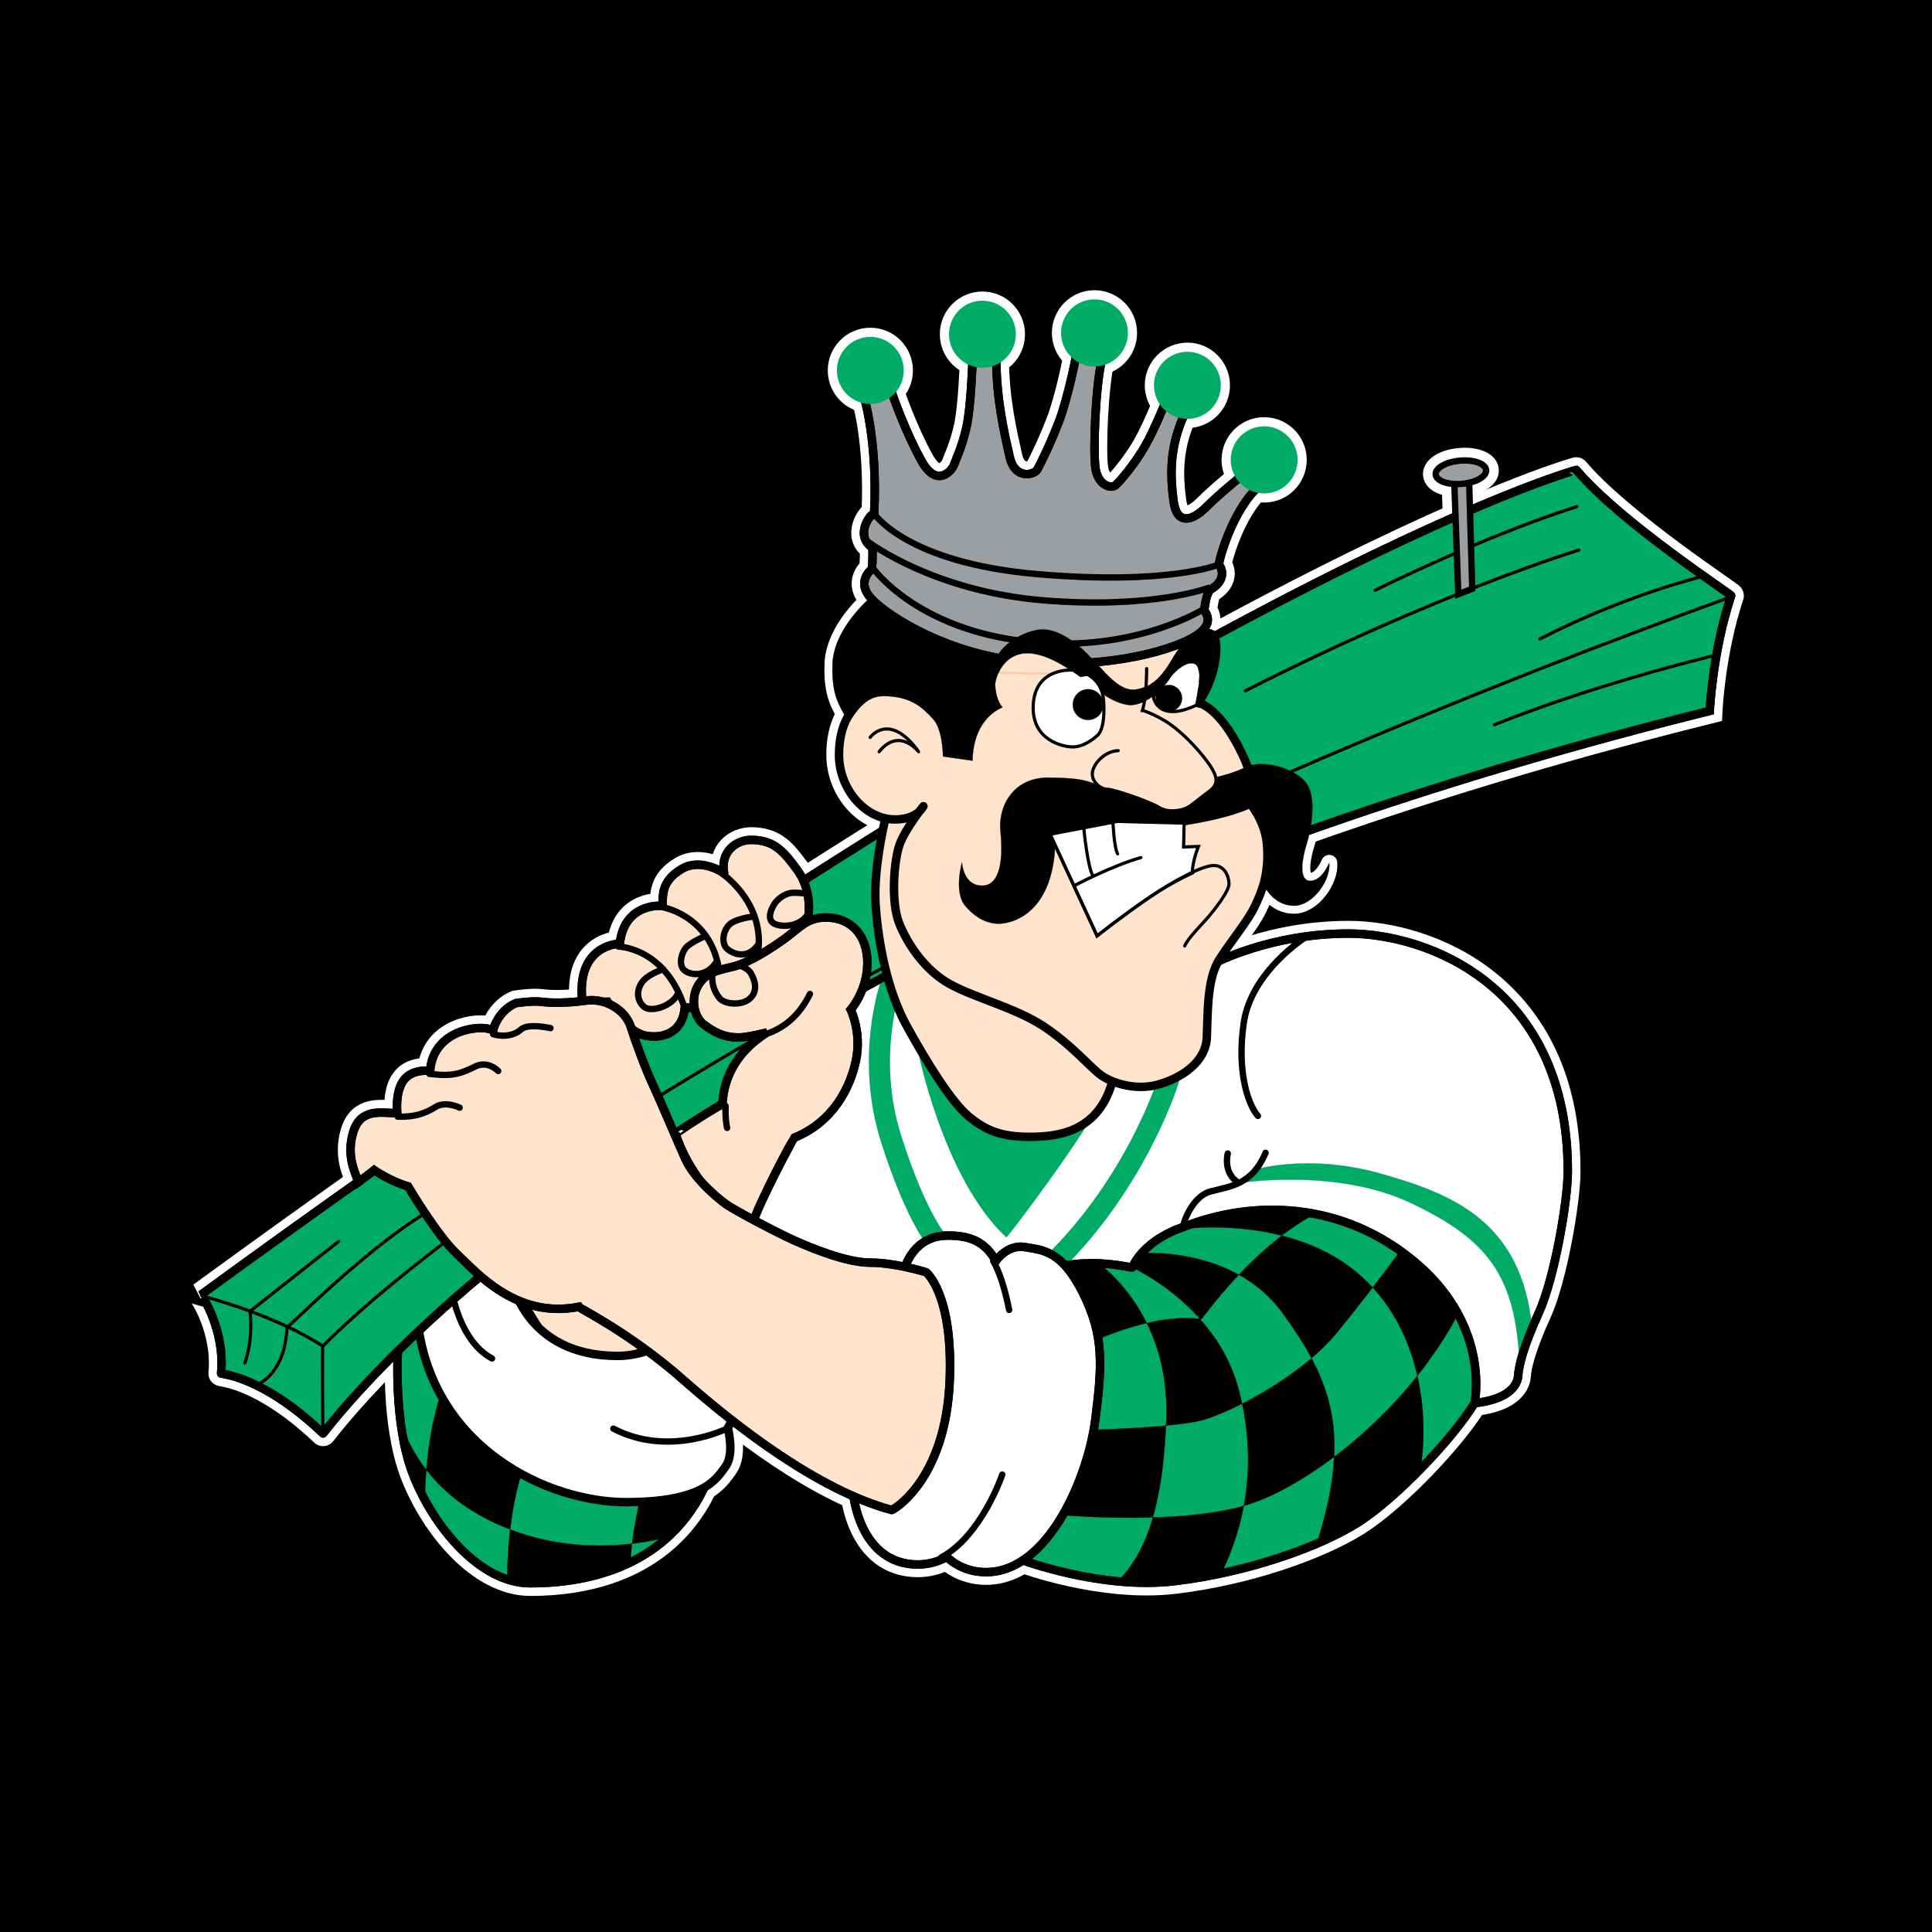<?xml version="1.0" encoding="utf-8"?>
<!-- Generator: Adobe Illustrator 13.0.0, SVG Export Plug-In . SVG Version: 6.00 Build 14948)  -->
<!DOCTYPE svg PUBLIC "-//W3C//DTD SVG 1.0//EN" "http://www.w3.org/TR/2001/REC-SVG-20010904/DTD/svg10.dtd">
<svg version="1.0" id="Layer_1" xmlns="http://www.w3.org/2000/svg" xmlns:xlink="http://www.w3.org/1999/xlink" x="0px" y="0px"
	 width="192.756px" height="192.756px" viewBox="0 0 192.756 192.756" enable-background="new 0 0 192.756 192.756"
	 xml:space="preserve">
<g>
	<polygon fill-rule="evenodd" clip-rule="evenodd" points="0,0 192.756,0 192.756,192.756 0,192.756 0,0 	"/>
	
		<path fill-rule="evenodd" clip-rule="evenodd" fill="#FFFFFF" stroke="#FFFFFF" stroke-width="2.535" stroke-linecap="round" stroke-miterlimit="2.613" d="
		M121.167,96.106c0,0,5.543-2.965,13.377-2.965s21.876,5.189,21.876,23.723c0,2.965-1.331,10.676-2.883,14.088
		c-1.552,3.408-1.996,5.262-2.069,6.299c-0.073,1.039-1.034,2.375-4.36,2.744l-70.163-7.27l-10.578-9.693l16.742-22.809
		l18.042-9.792L121.167,96.106L121.167,96.106z"/>
	
		<path fill-rule="evenodd" clip-rule="evenodd" fill="#FFFFFF" stroke="#FFFFFF" stroke-width="2.535" stroke-linecap="round" stroke-miterlimit="2.613" d="
		M41.983,130.721l-2.27,3.711c0,0-0.524,7.539,1.513,12.734c2.018,5.145,6.642,10.795,11.686,10.795
		c5.044,0,13.199-1.266,17.234-9.277l-4.624,0.676l-6.809-0.422l-4.876-1.771l-4.707-3.289l-3.447-3.795l-2.522-4.639
		L41.983,130.721L41.983,130.721z"/>
	
		<path fill-rule="evenodd" clip-rule="evenodd" fill="#FFFFFF" stroke="#FFFFFF" stroke-width="2.535" stroke-linecap="round" stroke-miterlimit="2.613" d="
		M51.022,127.691c0,0,1.345,7.59,10.593,7.59c4.624,0,8.071-3.795,8.071-3.795s5.885,5.818,2.942,10.963
		c0,0.168,0.673,2.615-0.252,3.879c-0.925,1.266-2.185,3.541-9.92,3.541c-7.734,0-19.167-5.312-20.765-17.793
		c-0.168-1.77,2.943-4.891,2.943-4.891L51.022,127.691L51.022,127.691z"/>
	
		<path fill-rule="evenodd" clip-rule="evenodd" fill="#FFFFFF" stroke="#FFFFFF" stroke-width="2.535" stroke-linecap="round" stroke-miterlimit="2.613" d="
		M20.042,129.186c0.085-0.027,2.438,3.541,2.017,7.842c0,0.084,4.036,0.168,10.172,5.988c0.083,0.168,32.1-45.645,138.352-72.088
		c0,0,0.268-5.878,2.131-11.487c0.267,0-10.918-7.211-15.445-12.555C157.269,46.885,118.657,57.303,20.042,129.186L20.042,129.186z"
		/>
	
		<polygon fill-rule="evenodd" clip-rule="evenodd" fill="#FFFFFF" stroke="#FFFFFF" stroke-width="2.535" stroke-linecap="round" stroke-miterlimit="2.613" points="
		145.494,59.286 145.099,48.222 146.573,48.01 146.889,58.742 145.494,59.286 	"/>
	
		<path fill-rule="evenodd" clip-rule="evenodd" fill="#FFFFFF" stroke="#FFFFFF" stroke-width="2.535" stroke-linecap="round" stroke-linejoin="round" stroke-miterlimit="2.613" d="
		M143.237,47.34c-0.055-0.64,1.027-1.256,2.417-1.378c1.391-0.122,2.562,0.297,2.619,0.937c0.057,0.639-1.026,1.256-2.416,1.378
		C144.467,48.399,143.293,47.979,143.237,47.34L143.237,47.34z"/>
	
		<path fill-rule="evenodd" clip-rule="evenodd" fill="#FFFFFF" stroke="#FFFFFF" stroke-width="2.535" stroke-linecap="round" stroke-miterlimit="2.613" d="
		M74.952,83.797c-1.488,0-3.112,1.153-2.707,3.325c0.068,0.068-2.231-1.629-4.261-0.408c-2.03,1.222-1.826,2.579-1.894,3.665
		c0,0-3.789-0.408-4.262,3.8c0.067-0.068-4.397,0-3.72,5.768c-0.068,0.068,2.503,0,2.503,0s1.894,3.053,3.856,3.393
		c1.961,0.34,3.653-0.543,3.855-2.781c0.135-0.203,3.111,0.746,3.721-2.375c0,0.066,3.178,0,3.72-2.444
		c0.068,0.068,3.923,0.136,4.6-2.578c0.677-2.715,0.338-4.818-0.879-6.447C78.266,85.086,77.319,83.797,74.952,83.797L74.952,83.797
		z"/>
	
		<path fill-rule="evenodd" clip-rule="evenodd" fill="#FFFFFF" stroke="#FFFFFF" stroke-width="2.535" stroke-linecap="round" stroke-linejoin="round" stroke-miterlimit="2.613" d="
		M88.604,68.606c-1.628,0-3.316,1.642-4.056,2.968c-0.551,0.989-0.84,2.273-0.84,3.739c0,3.434,2.633,6.444,5.582,6.444
		c2.264,0,2.842-1.321,2.842-1.321s-1.79,2.218-2.369,3.803c-0.579,1.584-0.895,5.756-0.052,7.869
		c0.842,2.112,2.579,4.7,5.053,6.073c2.475,1.373,6.582,2.377,9.373,4.227c2.79,1.848,4.58,4.014,5.634,4.807
		c1.053,0.791,3.421,1.635,5.738,1.002c2.317-0.635,4.791-2.219,4.897-4.701c0.105-2.48,0-5.861,1.263-7.815
		c1.265-1.955,2.844-3.856,3.476-5.176s1.526-3.169,1.263-6.285c-0.263-3.116-2.686-5.176-2.686-5.176s1.363-1.151,0.581-3.01
		c-0.727-1.724-2.475-5.123-4.634-5.915l1.105-5.176l-6.792-2.112l-20.85,3.433L88.604,68.606L88.604,68.606z"/>
	
		<path fill-rule="evenodd" clip-rule="evenodd" fill="#FFFFFF" stroke="#FFFFFF" stroke-width="2.535" stroke-linecap="round" stroke-miterlimit="2.613" d="
		M147.107,139.994c0,0.148,1.7-7.486-5.69-13.863c-7.391-6.375-16.48-6.449-23.354-3.707c0,0-3.707,1.064-5.108,4.031
		c0,0.076-3.268-0.859-6.925-0.156c0.077,0-4.047,29.352-4.047,29.352s7.937,2.965,15.174,2.105
		c7.238-0.857,14.319-3.355,18.209-5.775C139.258,149.561,145.074,143.387,147.107,139.994L147.107,139.994L147.107,139.994z"/>
	
		<path fill-rule="evenodd" clip-rule="evenodd" fill="#FFFFFF" stroke="#FFFFFF" stroke-width="2.535" stroke-linecap="round" stroke-miterlimit="2.613" d="
		M90.282,126.486c0,0,0.839-3.213,4.271-3.213c2.188,0,3.684,0.553,4.804,2.525c0,0,1.145-1.684,2.898-1.375
		c1.754,0.303,3.66,0.303,5.795,4.586c2.136,4.285,1.907,7.268,1.22,12.699c-0.687,5.43-4.574,15.145-10.904,15.145
		c-2.516,0-3.897-1.516-3.897-1.516c-0.871,0.467-1.834,0.752-2.889,0.752c-5.948,0-6.481-7.268-6.481-7.268L90.282,126.486
		L90.282,126.486z"/>
	
		<path fill-rule="evenodd" clip-rule="evenodd" fill="#FFFFFF" stroke="#FFFFFF" stroke-width="2.535" stroke-linecap="round" stroke-miterlimit="2.613" d="
		M42.906,106.83c-1.528-0.076-3.529,0.256-3.28,4.246c-1.658-0.062-3.675-0.521-4.397,1.92c-0.701,2.365,0.223,4.043,0.542,4.938
		c1.369-1.029,1.562-1.188,1.562-1.188s1.593,1.107,3.378,1.619c0,0,2.868,4.859,4.843,6.713c1.977,1.854,5.928,6.523,12.174,5.307
		c0.063,0.129,5.162,2.621,10.452,7.289c5.291,4.668,13.449,10.998,20.778,12.979c0,0.064,5.42-2.807,5.801-13.041
		c0.318-8.568-2.358-10.68-2.358-10.68s-3.06-0.957-5.545-0.957s-6.056-1.535-7.521-2.174c-1.466-0.641-5.991-3.006-6.883-3.645
		c-0.893-0.641-3.187-2.559-4.08-4.541c-0.892-1.98-2.294-5.369-3.187-7.287c-0.892-1.918-1.896-4.736-2.23-5.818
		c-0.573-1.855-2.677-2.941-4.46-2.686c-1.786,0.256-3.57,0.256-4.463,0.127c-0.892-0.127-2.549,0.129-2.549,0.129
		c-1.274,0.512-2.09,1.818-2.282,2.713c-0.089-0.025-0.179-0.057-0.268-0.092C47.784,102.254,43.249,102.738,42.906,106.83
		L42.906,106.83z"/>
	
		<path fill-rule="evenodd" clip-rule="evenodd" fill="#FFFFFF" stroke="#FFFFFF" stroke-width="1.597" stroke-linecap="round" stroke-linejoin="round" stroke-miterlimit="2.613" d="
		M126.271,88.623c0,0,0.928,1.743,2.822,1.743c1.896,0,3.686-2.535,3.528-4.278c0-0.052-0.685,1.796-1.896,1.796
		c-1.213,0-0.79-2.324-0.368-3.644c0.421-1.32,1.157-4.912-0.211-6.337c-1.368-1.426-4.317-2.112-5.844-1.373
		c-1.528,0.738-3.014,1.011-3.014,1.011c0.122,0.567-0.087,1.018-0.725,1.47c-0.896,0.633-1.738,1.426-2.264,1.637
		c-0.527,0.211-1.738,0.475-2.687-0.105c-0.947-0.582-4.476-1.796-5.107-1.796c-0.338,0-0.753-0.182-1.064-0.49
		c-0.895-0.264-1.409-0.672-4.885-0.672c-3.475,0-5.002,2.852-4.738,5.387s0.053,5.387-1.843,5.387s-2-2.324-2-2.324
		s-0.843,2.958,0.316,4.331c1.158,1.374,2.369,1.796,3.37,1.796c1,0,5.79-0.74,5.633-9.084c0,0.053,6.897,0.634,9.688-0.37
		c0,0.052,7.003-0.582,10.267-2.323c0.636,0.903,1.291,2.36,1.422,3.908C126.828,86.154,126.638,87.509,126.271,88.623
		L126.271,88.623z"/>
	
		<path fill-rule="evenodd" clip-rule="evenodd" fill="#FFFFFF" stroke="#FFFFFF" stroke-width="1.597" stroke-linecap="round" stroke-linejoin="round" stroke-miterlimit="2.613" d="
		M84.709,72.066c0.842-1.347,1.793-2.614,3.422-2.614c2.843,0,3.949,1.213,4.949,2.271c1,1.056,1,3.75,1,3.75l2.948,0.423
		c0.106-4.437,3.001-5.282,3.001-5.334c-0.525-0.529-0.737-1.637-0.737-2.271c0-0.633,0.791-3.116,3.212-3.116
		c2.422,0,5.477,2.482,6.95,3.644c1.475,1.163,2.581,1.479,3.316,1.533c1.738,0,3.528-1.955,3.896-2.588
		c0.368-0.634,1.422-1.584,2.159-1.584c0.579,0,0.685,0.264,0.815,0.951c0.159,0.831-0.553,3.274-0.553,3.274
		s0.527,0.211,0.58,0.211c2-2.429,2.58-6.548,1.685-7.499s-2.949,0.158-4.265,2.43c-1.316,2.271-2.159,2.904-3.634,3.221
		c-1.474,0.317-2.737-1.109-4.579-3.116c-1.843-2.007-3.581-2.852-4.845-2.852s-3.816,0.632-4.712,2.797
		c-6.32-1.246-11.162-4.453-12.49-5.983c-1.068,0.968-3.675,3.612-3.769,6.653C82.966,69.308,83.656,70.351,84.709,72.066
		L84.709,72.066z"/>
	
		<path fill-rule="evenodd" clip-rule="evenodd" fill="#FFFFFF" stroke="#FFFFFF" stroke-width="2.535" stroke-linecap="round" stroke-miterlimit="2.613" d="
		M86.102,39.25c0,0,1.486,4.472,1.114,11.999c-0.443,0.024-1.925,2.194-0.223,3.354c0.148,0.224,0,2.162,0,2.162
		s-1.486,1.118-0.297,2.683c1.188,1.564,6.867,5.399,14.191,6.41c8.099,1.118,15.603-0.671,18.353-2.385
		c0.902-0.563,1.782-1.417,0.892-2.609c0.074-0.148,0.148-1.49,0.594-2.012c0,0,1.932-0.968,0.892-2.534
		c-0.074-0.148,1.263-5.441,4.087-7.9c0-0.074-1.412-1.267-1.412-1.267s-2.452,1.939-3.938,3.429
		c-1.486,1.491-2.966,1.771-3.27-0.597c-0.298-2.309-0.52-5.291,1.189-8.869l-2.007-0.969c0,0-1.04,2.609-2.007,4.323
		c-0.965,1.715-2.525,3.578-2.972,3.95c-0.445,0.373-1.783,0-2.006-1.788c-0.223-1.789,0-7.975,0.669-10.882
		c0,0.149-2.601-0.149-2.601-0.149s-0.817,4.174-1.709,6.484c-0.892,2.311-1.857,4.249-2.154,4.771s-2.229,1.043-2.75-1.267
		c-0.52-2.31-1.336-5.739-1.336-9.838c0.073,0.075-2.379,0.373-2.379,0.373s-0.148,4.472-0.594,6.485
		c-0.446,2.012-1.115,3.354-1.263,3.801c-0.149,0.447-1.635,2.385-3.195-0.373c-1.56-2.757-3.046-6.857-3.194-7.527
		C88.85,38.654,86.102,39.25,86.102,39.25L86.102,39.25z"/>
	
		<path fill-rule="evenodd" clip-rule="evenodd" fill="#FFFFFF" stroke="#FFFFFF" stroke-width="1.825" stroke-linecap="round" stroke-linejoin="round" stroke-miterlimit="2.613" d="
		M83.499,36.958c0-1.849,1.493-3.347,3.336-3.347c1.842,0,3.335,1.498,3.335,3.347c0,1.848-1.493,3.346-3.335,3.346
		C84.992,40.304,83.499,38.806,83.499,36.958L83.499,36.958z"/>
	
		<path fill-rule="evenodd" clip-rule="evenodd" fill="#FFFFFF" stroke="#FFFFFF" stroke-width="1.825" stroke-linecap="round" stroke-linejoin="round" stroke-miterlimit="2.613" d="
		M94.68,33.344c0-1.848,1.493-3.345,3.336-3.345c1.842,0,3.336,1.497,3.336,3.345c0,1.848-1.494,3.345-3.336,3.345
		C96.173,36.689,94.68,35.191,94.68,33.344L94.68,33.344z"/>
	
		<path fill-rule="evenodd" clip-rule="evenodd" fill="#FFFFFF" stroke="#FFFFFF" stroke-width="1.825" stroke-linecap="round" stroke-linejoin="round" stroke-miterlimit="2.613" d="
		M105.861,33.215c0-1.848,1.494-3.347,3.336-3.347c1.843,0,3.336,1.499,3.336,3.347c0,1.848-1.493,3.346-3.336,3.346
		C107.355,36.561,105.861,35.063,105.861,33.215L105.861,33.215z"/>
	
		<path fill-rule="evenodd" clip-rule="evenodd" fill="#FFFFFF" stroke="#FFFFFF" stroke-width="1.825" stroke-linecap="round" stroke-linejoin="round" stroke-miterlimit="2.613" d="
		M115.128,38.445c0-1.848,1.493-3.347,3.337-3.347c1.841,0,3.336,1.499,3.336,3.347s-1.495,3.347-3.336,3.347
		C116.621,41.792,115.128,40.293,115.128,38.445L115.128,38.445z"/>
	
		<path fill-rule="evenodd" clip-rule="evenodd" fill="#FFFFFF" stroke="#FFFFFF" stroke-width="1.825" stroke-linecap="round" stroke-linejoin="round" stroke-miterlimit="2.613" d="
		M122.788,45.882c0-1.849,1.494-3.347,3.337-3.347c1.842,0,3.336,1.498,3.336,3.347c0,1.848-1.494,3.346-3.336,3.346
		C124.282,49.228,122.788,47.729,122.788,45.882L122.788,45.882z"/>
	
		<polygon fill-rule="evenodd" clip-rule="evenodd" fill="#FEE4CD" stroke="#000000" stroke-width="0.317" stroke-linecap="round" stroke-miterlimit="2.613" points="
		51.75,128.814 54.277,132.854 57.911,135.072 61.544,135.549 64.229,134.994 65.967,133.646 53.093,126.119 51.75,128.814 	"/>
	
		<path fill-rule="evenodd" clip-rule="evenodd" fill="#00AB66" stroke="#000000" stroke-width="0.845" stroke-linecap="round" stroke-miterlimit="2.613" d="
		M41.983,130.721l-2.27,3.711c0,0-0.524,7.539,1.513,12.734c2.018,5.145,6.642,10.795,11.686,10.795
		c5.044,0,13.199-1.266,17.234-9.277l-4.624,0.676l-6.809-0.422l-4.876-1.771l-4.707-3.289l-3.447-3.795l-2.522-4.639
		L41.983,130.721L41.983,130.721z"/>
	<path fill-rule="evenodd" clip-rule="evenodd" d="M39.958,141.781c1.118,3.414,3.905,8.109,10.853,10.781
		c6.263,2.408,12.202,1.695,15.805,0.811c1.349-1.223,2.559-2.76,3.53-4.689l-4.624,0.676l-1.572-0.098
		c-0.352,1.342-0.858,3.678-1.07,6.625c-3.46,1.688-7.188,2.074-9.968,2.074c-0.776,0-1.543-0.135-2.292-0.381
		c-0.065-6.412,1.536-11.004,1.536-11.004l-2.809-2.547l-0.217-0.152l-0.232-0.256l-4.956-4.492c0,0-1.526,4.375-1.537,10.551
		c-0.455-0.834-0.85-1.68-1.178-2.514C40.576,145.504,40.186,143.6,39.958,141.781L39.958,141.781z"/>
	<path fill="none" stroke="#000000" stroke-width="0.021" stroke-linecap="round" stroke-miterlimit="2.613" d="M39.958,141.781
		c1.118,3.414,3.905,8.109,10.853,10.781c6.263,2.408,12.202,1.695,15.805,0.811 M63.951,149.262
		c-0.352,1.342-0.858,3.678-1.07,6.625 M50.62,157.58c-0.065-6.412,1.536-11.004,1.536-11.004l-2.809-2.547 M48.898,143.621
		l-4.956-4.492c0,0-1.526,4.375-1.537,10.551"/>
	<path fill="none" stroke="#000000" stroke-width="0.845" stroke-linecap="round" stroke-miterlimit="2.613" d="M41.983,130.721
		l-2.27,3.711c0,0-0.524,7.539,1.513,12.734c2.018,5.145,6.642,10.795,11.686,10.795c5.044,0,13.199-1.266,17.234-9.277
		l-4.624,0.676l-6.809-0.422l-4.876-1.771l-4.707-3.289l-3.447-3.795l-2.522-4.639L41.983,130.721L41.983,130.721z"/>
	
		<path fill-rule="evenodd" clip-rule="evenodd" fill="#FFFFFF" stroke="#000000" stroke-width="0.845" stroke-linecap="round" stroke-miterlimit="2.613" d="
		M51.022,127.691c0,0,1.345,7.59,10.593,7.59c4.624,0,8.071-3.795,8.071-3.795s5.885,5.818,2.942,10.963
		c0,0.168,0.673,2.615-0.252,3.879c-0.925,1.266-2.185,3.543-9.92,3.543c-7.734,0-19.167-5.314-20.765-17.795
		c-0.168-1.77,2.942-4.891,2.942-4.891L51.022,127.691L51.022,127.691z"/>
	<path fill="none" stroke="#000000" stroke-width="0.634" stroke-linecap="round" stroke-miterlimit="2.613" d="M72.712,142.449
		c0,0-5.885,3.035-11.517,0.084 M44.801,127.186c0,0,0.505,6.324,4.287,8.348"/>
	
		<path fill-rule="evenodd" clip-rule="evenodd" fill="#00AB66" stroke="#000000" stroke-width="0.845" stroke-linecap="round" stroke-miterlimit="2.613" d="
		M20.042,129.186c0.085-0.027,2.438,3.541,2.017,7.842c0,0.084,4.036,0.168,10.172,5.988c0.083,0.168,32.1-45.645,138.352-72.088
		c0,0,0.268-5.878,2.131-11.487c0.267,0-10.918-7.211-15.445-12.555C157.269,46.885,118.657,57.303,20.042,129.186L20.042,129.186z"
		/>
	<path fill="none" stroke="#000000" stroke-width="0.317" stroke-linecap="round" stroke-miterlimit="2.613" d="M20.143,129.297
		c1.291,0.332,7.39,2.002,12.074,5.01c-0.1-0.301-0.01,7.848,0,8.693 M32.216,134.307c0,0,33.387-35.799,140.461-74.755
		 M24.424,135.996c0,0,0.843-2.113,0.526-5.176l8.846-6.971 M25.546,138.189c0.444-0.162,2.897-1.271,3.09-5.785
		c0,0.211,7.37-7.393,13.688-11.303 M171.254,65.348c-0.932,0.222-12.072,2.911-22.153,6.957 M169.845,57.516
		c0,0-7.582,1.796-16.216,6.232 M157.524,54.876c0,0-14.216,4.331-33.275,14.048 M137.201,58.89c0,0,10.53-5.282,20.111-8.345"/>
	<path fill="none" stroke="#000000" stroke-width="0.845" stroke-linecap="round" stroke-miterlimit="2.613" d="M20.042,129.186
		c0.085-0.027,2.438,3.541,2.017,7.842c0,0.084,4.036,0.168,10.172,5.988c0.083,0.168,32.1-45.645,138.352-72.088
		c0,0,0.268-5.878,2.131-11.487c0.267,0-10.918-7.211-15.445-12.555C157.269,46.885,118.657,57.303,20.042,129.186L20.042,129.186z"
		/>
	<path fill="none" stroke="#000000" stroke-width="0.739" stroke-linecap="round" stroke-miterlimit="2.613" d="M20.042,129.186
		c0.085-0.027,2.438,3.541,2.017,7.842c0,0.084,4.036,0.168,10.172,5.988c0.083,0.168,32.1-45.645,138.352-72.088
		c0,0,0.268-5.878,2.131-11.487c0.267,0-10.918-7.211-15.445-12.555C157.269,46.885,118.657,57.303,20.042,129.186L20.042,129.186z"
		/>
	
		<polygon fill-rule="evenodd" clip-rule="evenodd" fill="#9C9FA1" stroke="#000000" stroke-width="0.634" stroke-linecap="round" stroke-miterlimit="2.613" points="
		145.494,59.286 145.099,48.222 146.573,48.01 146.889,58.742 145.494,59.286 	"/>
	
		<path fill-rule="evenodd" clip-rule="evenodd" fill="#9C9FA1" stroke="#000000" stroke-width="0.634" stroke-linecap="round" stroke-miterlimit="2.613" d="
		M143.237,47.34c-0.055-0.64,1.027-1.256,2.417-1.378c1.391-0.122,2.562,0.297,2.619,0.937c0.057,0.639-1.026,1.256-2.416,1.378
		C144.467,48.399,143.293,47.979,143.237,47.34L143.237,47.34z"/>
	
		<path fill-rule="evenodd" clip-rule="evenodd" fill="#FFFFFF" stroke="#000000" stroke-width="0.845" stroke-linecap="round" stroke-miterlimit="2.613" d="
		M121.167,96.106c0,0,5.543-2.965,13.377-2.965s21.876,5.189,21.876,23.723c0,2.965-1.331,10.676-2.883,14.088
		c-1.552,3.408-1.996,5.262-2.069,6.299c-0.073,1.039-1.034,2.375-4.36,2.744l-70.163-7.27l-10.578-9.693l16.742-22.809
		l18.042-9.792L121.167,96.106L121.167,96.106z"/>
	<path fill="none" stroke="#000000" stroke-width="0.634" stroke-linecap="round" stroke-miterlimit="2.613" d="M130.335,93.455
		c0,0-5.498,3.425-6.247,8.606c-0.749,5.18,0.584,8.355,1.416,9.273"/>
	<path fill="none" stroke="#00AB66" stroke-width="2.112" stroke-linecap="round" stroke-miterlimit="2.613" d="M88.871,98.256
		c0,0-2.561,7.172,0.025,15.328c2.587,8.154,4.748,10.396,4.748,10.396 M116.585,107.744c0,0-3.082,10.086-11.507,18.314"/>
	<path fill-rule="evenodd" clip-rule="evenodd" fill="#00AB66" d="M152.848,132.533c-0.982-10.746-8.09-13.461-15.126-15.447
		c-7.095-2.002-12.394-0.42-12.394-0.42l-1.87,1.385c0,0,9.777-1.621,17.367,2c7.612,3.633,10.42,7.193,10.79,16.162
		c0.002,0.002,0.005,0.002,0.008-0.002C151.808,135.35,152.172,134.168,152.848,132.533L152.848,132.533z"/>
	<path fill="none" stroke="#00996C" stroke-width="0.021" stroke-linecap="round" stroke-miterlimit="2.613" d="M152.848,132.533
		c-0.982-10.746-8.09-13.461-15.126-15.447c-7.095-2.002-12.394-0.42-12.394-0.42l-1.87,1.385c0,0,9.777-1.621,17.367,2
		c7.612,3.633,10.42,7.193,10.79,16.162c0.002,0.002,0.005,0.002,0.008-0.002"/>
	<path fill="none" stroke="#000000" stroke-width="0.634" stroke-linecap="round" stroke-miterlimit="2.613" d="M122.497,115.084
		c0,0-0.532,1.967,1.094,2.93 M118.062,122.424c-0.146,0,0.739-3.039,2.733-3.559c1.996-0.518,4.141-0.668,5.471-3.854"/>
	<path fill="none" stroke="#000000" stroke-width="0.845" stroke-linecap="round" stroke-miterlimit="2.613" d="M121.167,96.106
		c0,0,5.543-2.965,13.377-2.965s21.876,5.189,21.876,23.723c0,2.965-1.331,10.676-2.883,14.088
		c-1.552,3.408-1.996,5.262-2.069,6.299c-0.073,1.039-1.034,2.375-4.36,2.744l-70.163-7.27l-10.578-9.693l16.742-22.809
		l18.042-9.792L121.167,96.106L121.167,96.106z"/>
	<path fill-rule="evenodd" clip-rule="evenodd" fill="#00AB66" d="M91.531,104.631c0,0,2.513,12.9,8.869,18.832
		c0,0.146,7.465-9.564,10.495-15.273C113.924,102.482,91.531,104.631,91.531,104.631L91.531,104.631z"/>
	
		<path fill-rule="evenodd" clip-rule="evenodd" fill="#FEE4CD" stroke="#000000" stroke-width="0.845" stroke-linecap="round" stroke-miterlimit="2.613" d="
		M88.522,80.838c0,0-1.416,5.515-1.166,9.358c0.25,3.843,1.166,8.606,3.082,12.114c1.915,3.51,4.499,7.686,6.247,9.107
		c1.75,1.42,3.249,2.004,6.08,2.004c2.833,0,6.679-0.521,8.13-5.232c1.449-4.709-13.126-26.098-13.126-26.098L88.522,80.838
		L88.522,80.838z"/>
	
		<path fill-rule="evenodd" clip-rule="evenodd" fill="#FEE4CD" stroke="#000000" stroke-width="0.845" stroke-linecap="round" stroke-miterlimit="2.613" d="
		M74.952,83.797c-1.488,0-3.112,1.153-2.707,3.325c0.068,0.068-2.231-1.629-4.261-0.408c-2.03,1.222-1.826,2.579-1.894,3.665
		c0,0-3.789-0.408-4.262,3.8c0.067-0.068-4.397,0-3.72,5.768c-0.068,0.068,2.503,0,2.503,0s1.894,3.053,3.856,3.393
		c1.961,0.34,3.653-0.543,3.855-2.781c0.135-0.203,3.111,0.746,3.721-2.375c0,0.066,3.178,0,3.72-2.444
		c0.068,0.068,3.923,0.136,4.6-2.578c0.677-2.715,0.338-4.818-0.879-6.447C78.266,85.086,77.319,83.797,74.952,83.797L74.952,83.797
		z"/>
	<path fill="none" stroke="#000000" stroke-width="0.634" stroke-linecap="round" stroke-miterlimit="2.613" d="M61.71,94.441
		c0,0,4.709,0.078,6.606,6.168 M66.223,90.54c0,0,5.523,1.014,5.639,7.685 M72.019,87.145c0,0,4.783,3.161,3.46,8.701
		 M66.188,96.704c0,0-1.716,0.503-2.25,1.479s-0.214,1.811,0.314,2.268c0.69,0.598,2.856-0.062,3.422-1.385 M70.342,93.398
		c0,0-1.538,0.662-1.946,1.196c-0.408,0.536-0.69,1.607-0.188,2.143c0.502,0.535,2.26,0.914,3.327-0.85 M75.176,91.445
		c0,0-1.914,0.189-2.511,0.913c-0.596,0.725-0.628,1.763-0.188,2.235c0.439,0.474,2.031,1.313,3.193-0.387 M80.574,89.178
		c-0.043-0.007-0.987-0.156-1.6-0.095c-0.627,0.063-1.381,0.567-1.727,1.134c-0.345,0.567-0.69,1.417-0.126,1.859
		c0.566,0.44,2.669,0.566,3.548-0.978"/>
	<path fill="none" stroke="#000000" stroke-width="0.845" stroke-linecap="round" stroke-miterlimit="2.613" d="M74.952,83.797
		c-1.488,0-3.112,1.153-2.707,3.325c0.068,0.068-2.231-1.629-4.261-0.408c-2.03,1.222-1.826,2.579-1.894,3.665
		c0,0-3.789-0.408-4.262,3.8c0.067-0.068-4.397,0-3.72,5.768c-0.068,0.068,2.503,0,2.503,0s1.894,3.053,3.856,3.393
		c1.961,0.34,3.653-0.543,3.855-2.781c0.135-0.203,3.111,0.746,3.721-2.375c0,0.066,3.178,0,3.72-2.444
		c0.068,0.068,3.923,0.136,4.6-2.578c0.677-2.715,0.338-4.818-0.879-6.447C78.266,85.086,77.319,83.797,74.952,83.797L74.952,83.797
		z"/>
	
		<path fill-rule="evenodd" clip-rule="evenodd" fill="#FEE4CD" stroke="#000000" stroke-width="0.845" stroke-linecap="round" stroke-miterlimit="2.613" d="
		M72.08,110.145c0.096-2.092,0.989-4.975,4.45-7.135c-1.4,0.326-2.176,0.496-2.859,0.496c-1.538,0-2.511-0.598-3.453-1.291
		c-0.942-0.691-1.35-2.52-0.597-3.842c0.754-1.323,1.883-1.542,3.484-1.92c1.601-0.379,3.893-1.859,5.274-2.866
		c1.381-1.008,2.134-2.047,4.018-2.047c2.512,0,4.144,1.763,4.144,4.534c0,2.771-1.664,4.66-1.664,4.66s1.099,2.236,0.533,5.008
		c-0.565,2.771-2.291,6.203-6.184,7.777c-0.031,0.031-3.379,6.135-4.29,8.939c0,0.029-5.41-2.957-7.544-9.35
		C67.392,113.109,69.764,111.465,72.08,110.145L72.08,110.145z"/>
	<path fill="none" stroke="#000000" stroke-width="0.634" stroke-linecap="round" stroke-miterlimit="2.613" d="M76.763,103.047
		c1.412-0.535,2.947-1.639,4.046-3.879 M72.542,112.531c0,0-0.209-0.902-0.15-2.191 M73.667,96.286
		c0.124,0.039,0.979,0.324,1.248,0.814c0.29,0.529,0.79,1.584,0,2.43c-0.79,0.844-2.606,0.713-3.133,0.053
		c-0.525-0.66-0.842-1.531-0.685-2.535"/>
	<path fill="none" stroke="#000000" stroke-width="0.845" stroke-linecap="round" stroke-miterlimit="2.613" d="M72.08,110.145
		c0.096-2.092,0.989-4.975,4.45-7.135c-1.4,0.326-2.176,0.496-2.859,0.496c-1.538,0-2.511-0.598-3.453-1.291
		c-0.942-0.691-1.35-2.52-0.597-3.842c0.754-1.323,1.883-1.542,3.484-1.92c1.601-0.379,3.893-1.859,5.274-2.866
		c1.381-1.008,2.134-2.047,4.018-2.047c2.512,0,4.144,1.763,4.144,4.534c0,2.771-1.664,4.66-1.664,4.66s1.099,2.236,0.533,5.008
		c-0.565,2.771-2.291,6.203-6.184,7.777c-0.031,0.031-3.379,6.135-4.29,8.939c0,0.029-5.41-2.957-7.544-9.35
		C67.392,113.109,69.764,111.465,72.08,110.145L72.08,110.145z"/>
	
		<path fill-rule="evenodd" clip-rule="evenodd" fill="#FEE4CD" stroke="#000000" stroke-width="0.845" stroke-linecap="round" stroke-linejoin="round" stroke-miterlimit="2.613" d="
		M88.604,68.606c-1.628,0-3.316,1.642-4.056,2.968c-0.551,0.989-0.84,2.273-0.84,3.739c0,3.434,2.632,6.444,5.581,6.444
		c2.264,0,2.842-1.321,2.842-1.321s-1.79,2.218-2.369,3.803c-0.579,1.584-0.895,5.756-0.052,7.869
		c0.842,2.112,2.579,4.7,5.053,6.073c2.475,1.373,6.582,2.377,9.373,4.227c2.79,1.848,4.58,4.014,5.634,4.807
		c1.053,0.791,3.421,1.635,5.738,1.002c2.317-0.635,4.791-2.219,4.897-4.701c0.105-2.48,0-5.861,1.263-7.815
		c1.265-1.955,2.844-3.856,3.476-5.176s1.526-3.169,1.263-6.285c-0.263-3.116-2.685-5.176-2.685-5.176s1.362-1.151,0.58-3.01
		c-0.727-1.724-2.475-5.123-4.634-5.915l1.105-5.176l-6.792-2.112l-20.85,3.433L88.604,68.606L88.604,68.606z"/>
	<path fill="none" stroke="#000000" stroke-width="0.021" stroke-linecap="round" stroke-miterlimit="2.613" d="M84.919,36.339
		c0-0.446,0.36-0.806,0.803-0.806c0.444,0,0.803,0.36,0.803,0.806c0,0.444-0.359,0.804-0.803,0.804
		C85.279,37.144,84.919,36.783,84.919,36.339L84.919,36.339z M86.695,59.448L86.695,59.448c0.04,0.053,0.084,0.106,0.134,0.164"/>
	<path fill="none" stroke="#000000" stroke-width="0.317" stroke-linecap="round" stroke-miterlimit="2.613" d="M86.814,73.572
		c0,0,1.895-2.641,4.844,1.426c0,0.053-1.896-2.536-3.949,0"/>
	<path fill="none" stroke="#000000" stroke-width="0.211" stroke-linecap="round" stroke-miterlimit="2.613" d="M118.142,82.126
		l-0.053,2.377l1.475-0.053c0,0-0.685,1.743-0.58,2.64 M110.244,89.943c0,0,0.553,1.584,1.027,2.007"/>
	
		<path fill-rule="evenodd" clip-rule="evenodd" fill="#00AB66" stroke="#000000" stroke-width="0.845" stroke-linecap="round" stroke-miterlimit="2.613" d="
		M147.107,139.994c0,0.148,1.7-7.486-5.69-13.863c-7.391-6.375-16.48-6.449-23.354-3.707c0,0-3.707,1.064-5.108,4.031
		c0,0.076-3.268-0.859-6.925-0.156c0.077,0-4.047,29.352-4.047,29.352s7.937,2.965,15.174,2.105
		c7.238-0.857,14.319-3.355,18.209-5.775C139.258,149.561,145.074,143.387,147.107,139.994L147.107,139.994L147.107,139.994z"/>
	<path fill-rule="evenodd" clip-rule="evenodd" d="M108.303,142.678l-2.846,8.439c0,0,4.478,0.434,9.563,0.281
		c0.675-2.33,1.137-5.305,1.312-9.166C112.711,142.578,108.303,142.678,108.303,142.678L108.303,142.678z"/>
	<path fill="none" stroke="#000000" stroke-width="0.021" stroke-linecap="round" stroke-miterlimit="2.613" d="M108.303,142.678
		l-2.846,8.439c0,0,4.478,0.434,9.563,0.281c0.675-2.33,1.137-5.305,1.312-9.166C112.711,142.578,108.303,142.678,108.303,142.678"
		/>
	<path fill-rule="evenodd" clip-rule="evenodd" d="M141.407,137.264c1.533-1.924,2.921-3.99,4.066-6.162
		c-0.882-1.639-2.173-3.346-4.057-4.971c-0.561-0.484-1.132-0.932-1.71-1.344c-0.645,0.875-1.618,2.184-2.753,3.666
		C139.284,130.979,140.687,134.084,141.407,137.264L141.407,137.264z"/>
	<path fill="none" stroke="#000000" stroke-width="0.021" stroke-linecap="round" stroke-miterlimit="2.613" d="M141.407,137.264
		c1.533-1.924,2.921-3.99,4.066-6.162 M139.707,124.787c-0.645,0.875-1.618,2.184-2.753,3.666c2.33,2.525,3.732,5.631,4.453,8.811"
		/>
	<path fill-rule="evenodd" clip-rule="evenodd" d="M130.851,135.508c-2.172,1.855-4.729,3.426-6.925,4.539
		c0.81,3.773,0.722,7.205,0.17,10.189c0.522-0.148,1.024-0.312,1.493-0.496c2.317-0.914,4.92-2.428,7.521-4.391
		C133.294,141.486,132.425,138.449,130.851,135.508L130.851,135.508z"/>
	<path fill="none" stroke="#000000" stroke-width="0.021" stroke-linecap="round" stroke-miterlimit="2.613" d="M130.851,135.508
		c-2.172,1.855-4.729,3.426-6.925,4.539c0.81,3.773,0.722,7.205,0.17,10.189c0.522-0.148,1.024-0.312,1.493-0.496
		c2.317-0.914,4.92-2.428,7.521-4.391C133.294,141.486,132.425,138.449,130.851,135.508"/>
	<path fill-rule="evenodd" clip-rule="evenodd" d="M105.842,127.83l2.36,6.383c0,0,2.866-1.422,6.213-2.207
		c-1.886-3.824-4.496-5.736-4.81-5.957c-1.062-0.041-2.295,0.002-3.576,0.25C106.039,126.299,105.97,126.863,105.842,127.83
		L105.842,127.83z"/>
	<path fill="none" stroke="#000000" stroke-width="0.021" stroke-linecap="round" stroke-miterlimit="2.613" d="M105.842,127.83
		l2.36,6.383c0,0,2.866-1.422,6.213-2.207c-1.886-3.824-4.496-5.736-4.81-5.957"/>
	<path fill-rule="evenodd" clip-rule="evenodd" d="M127.952,131c1.119,1.543,2.099,3.014,2.898,4.508
		c0.929-0.795,1.79-1.637,2.516-2.52c1.248-1.518,2.491-3.105,3.588-4.535c-0.704-0.764-1.49-1.477-2.367-2.119
		c-2.098-1.539-4.44-2.484-6.702-3.059c-1.612,1.238-3.065,2.625-4.281,3.906C125.186,128.059,126.71,129.285,127.952,131
		L127.952,131z"/>
	<path fill="none" stroke="#000000" stroke-width="0.021" stroke-linecap="round" stroke-miterlimit="2.613" d="M127.952,131
		c1.119,1.543,2.099,3.014,2.898,4.508c0.929-0.795,1.79-1.637,2.516-2.52c1.248-1.518,2.491-3.105,3.588-4.535
		c-0.704-0.764-1.49-1.477-2.367-2.119c-2.098-1.539-4.44-2.484-6.702-3.059c-1.612,1.238-3.065,2.625-4.281,3.906
		C125.186,128.059,126.71,129.285,127.952,131"/>
	<path fill-rule="evenodd" clip-rule="evenodd" d="M117.719,122.539l-0.136,0.123c0,0,4.917-0.756,10.302,0.613
		c0.871-0.67,1.788-1.295,2.736-1.836l-0.446-0.498c-4.271-0.623-8.498,0.041-12.112,1.482
		C118.062,122.424,117.935,122.459,117.719,122.539L117.719,122.539z"/>
	<path fill="none" stroke="#000000" stroke-width="0.021" stroke-linecap="round" stroke-miterlimit="2.613" d="M117.719,122.539
		l-0.136,0.123c0,0,4.917-0.756,10.302,0.613c0.871-0.67,1.788-1.295,2.736-1.836l-0.446-0.498"/>
	<path fill-rule="evenodd" clip-rule="evenodd" d="M123.604,127.182c-4.347-2.414-9.127-2.189-9.7-2.152
		c-0.074,0.082-0.145,0.168-0.215,0.254l-0.734,1.172c0,0,3.645,1.631,6.767,5.137c0.05,0.008,0.1,0.014,0.148,0.02
		C119.869,131.652,121.307,129.605,123.604,127.182L123.604,127.182z"/>
	<path fill="none" stroke="#000000" stroke-width="0.021" stroke-linecap="round" stroke-miterlimit="2.613" d="M123.604,127.182
		c-4.347-2.414-9.127-2.189-9.7-2.152 M113.688,125.283l-0.734,1.172c0,0,3.645,1.631,6.767,5.137c0.05,0.008,0.1,0.014,0.148,0.02
		c0,0.041,1.438-2.006,3.734-4.43"/>
	<path fill-rule="evenodd" clip-rule="evenodd" d="M133.109,145.35c-0.118,2.482-0.67,5.305-1.75,8.666
		c1.545-0.658,2.903-1.35,4.006-2.035c1.885-1.172,4.222-3.227,6.361-5.416c0.442-2.834,0.406-6.104-0.319-9.301
		C138.905,140.41,136.012,143.162,133.109,145.35L133.109,145.35z"/>
	<path fill="none" stroke="#000000" stroke-width="0.021" stroke-linecap="round" stroke-miterlimit="2.613" d="M133.109,145.35
		c-0.118,2.482-0.67,5.305-1.75,8.666 M141.727,146.564c0.442-2.834,0.406-6.104-0.319-9.301c-2.502,3.146-5.396,5.898-8.298,8.086"
		/>
	<path fill-rule="evenodd" clip-rule="evenodd" d="M121.845,156.977c0.923-1.844,1.766-4.119,2.251-6.74
		c-2.674,0.758-5.984,1.068-9.075,1.162c-0.876,3.031-2.107,4.975-3.526,6.369c1.833,0.176,3.771,0.215,5.662-0.012
		C118.737,157.57,120.311,157.303,121.845,156.977L121.845,156.977z"/>
	<path fill="none" stroke="#000000" stroke-width="0.021" stroke-linecap="round" stroke-miterlimit="2.613" d="M121.845,156.977
		c0.923-1.844,1.766-4.119,2.251-6.74c-2.674,0.758-5.984,1.068-9.075,1.162c-0.876,3.031-2.107,4.975-3.526,6.369"/>
	<path fill-rule="evenodd" clip-rule="evenodd" d="M123.926,140.047c-0.113-0.535-0.244-1.078-0.396-1.629
		c-0.771-2.781-2.223-5.045-3.809-6.826c-1.672-0.232-3.555,0.004-5.306,0.414c1.188,2.408,2.089,5.572,1.946,9.549
		c-0.007,0.23-0.019,0.453-0.028,0.678c1.567-0.15,2.989-0.346,3.841-0.602C121.089,141.359,122.423,140.809,123.926,140.047
		L123.926,140.047z"/>
	<path fill="none" stroke="#000000" stroke-width="0.021" stroke-linecap="round" stroke-miterlimit="2.613" d="M123.926,140.047
		c-0.113-0.535-0.244-1.078-0.396-1.629c-0.771-2.781-2.223-5.045-3.809-6.826c-1.672-0.232-3.555,0.004-5.306,0.414
		c1.188,2.408,2.089,5.572,1.946,9.549c-0.007,0.23-0.019,0.453-0.028,0.678c1.567-0.15,2.989-0.346,3.841-0.602
		C121.089,141.359,122.423,140.809,123.926,140.047"/>
	<path fill="none" stroke="#000000" stroke-width="0.845" stroke-linecap="round" stroke-miterlimit="2.613" d="M147.107,139.994
		c0,0.148,1.7-7.486-5.69-13.863c-7.391-6.375-16.48-6.449-23.354-3.707c0,0-3.707,1.064-5.108,4.031
		c0,0.076-3.268-0.859-6.925-0.156c0.077,0-4.047,29.352-4.047,29.352s7.937,2.965,15.174,2.105
		c7.238-0.857,14.319-3.355,18.209-5.775C139.258,149.561,145.074,143.387,147.107,139.994L147.107,139.994L147.107,139.994z"/>
	
		<path fill-rule="evenodd" clip-rule="evenodd" fill="#FFFFFF" stroke="#000000" stroke-width="0.845" stroke-linecap="round" stroke-miterlimit="2.613" d="
		M90.282,126.486c0,0,0.839-3.213,4.271-3.213c2.188,0,3.684,0.553,4.804,2.525c0,0,1.145-1.684,2.898-1.375
		c1.754,0.303,3.66,0.303,5.795,4.586c2.136,4.285,1.907,7.268,1.22,12.699c-0.687,5.43-4.574,15.145-10.904,15.145
		c-2.516,0-3.897-1.516-3.897-1.516c-0.871,0.467-1.834,0.752-2.889,0.752c-5.948,0-6.481-7.268-6.481-7.268L90.282,126.486
		L90.282,126.486z"/>
	<path fill="none" stroke="#000000" stroke-width="0.634" stroke-linecap="round" stroke-miterlimit="2.613" d="M99.092,125.807
		c0.638,1.123,1.149,2.697,1.591,4.887 M93.888,155.395c4.045-2.166,6.109-8.275,6.109-8.275"/>
	<path fill="none" stroke="#000000" stroke-width="0.845" stroke-linecap="round" stroke-miterlimit="2.613" d="M90.282,126.486
		c0,0,0.839-3.213,4.271-3.213c2.188,0,3.684,0.553,4.804,2.525c0,0,1.145-1.684,2.898-1.375c1.754,0.303,3.66,0.303,5.795,4.586
		c2.136,4.285,1.907,7.268,1.22,12.699c-0.687,5.43-4.574,15.145-10.904,15.145c-2.516,0-3.897-1.516-3.897-1.516
		c-0.871,0.467-1.834,0.752-2.889,0.752c-5.948,0-6.481-7.268-6.481-7.268L90.282,126.486L90.282,126.486z"/>
	
		<path fill-rule="evenodd" clip-rule="evenodd" fill="#FEE4CD" stroke="#000000" stroke-width="0.845" stroke-linecap="round" stroke-miterlimit="2.613" d="
		M42.906,106.83c-1.528-0.076-3.529,0.256-3.28,4.246c-1.658-0.062-3.675-0.521-4.397,1.92c-0.701,2.365,0.223,4.043,0.542,4.938
		c1.369-1.029,1.562-1.188,1.562-1.188s1.593,1.107,3.378,1.619c0,0,2.868,4.859,4.843,6.713c1.977,1.854,5.928,6.523,12.174,5.307
		c0.063,0.129,5.162,2.621,10.452,7.289c5.291,4.668,13.449,10.998,20.778,12.979c0,0.064,5.42-2.807,5.801-13.041
		c0.318-8.568-2.358-10.68-2.358-10.68s-3.06-0.957-5.545-0.957s-6.056-1.535-7.521-2.174c-1.466-0.641-5.991-3.006-6.883-3.645
		c-0.893-0.641-3.187-2.559-4.08-4.541c-0.892-1.98-2.294-5.369-3.187-7.287c-0.892-1.918-1.896-4.736-2.23-5.818
		c-0.573-1.855-2.677-2.941-4.46-2.686c-1.786,0.256-3.57,0.256-4.463,0.127c-0.892-0.127-2.549,0.129-2.549,0.129
		c-1.274,0.512-2.09,1.818-2.282,2.713c-0.089-0.025-0.179-0.057-0.268-0.092C47.784,102.254,43.249,102.738,42.906,106.83
		L42.906,106.83z"/>
	<path fill="none" stroke="#000000" stroke-width="0.634" stroke-linecap="round" stroke-miterlimit="2.613" d="M54.923,102.576
		c0,0-2.231-0.512-2.932,0.127c-0.646,0.592-1.728,0.799-2.792,0.479 M49.706,106.855c0,0-1.02-1.088-2.294-0.447
		c-1.275,0.639-2.104,0.895-3.442,0.83c-0.294-0.014-0.687-0.068-1.118-0.09 M45.863,110.514c0,0-1.402-0.705-2.422-0.064
		c-1.02,0.639-2.104,1.021-3.761,0.959"/>
	<path fill="none" stroke="#000000" stroke-width="0.845" stroke-linecap="round" stroke-miterlimit="2.613" d="M42.906,106.83
		c-1.528-0.076-3.529,0.256-3.28,4.246c-1.658-0.062-3.675-0.521-4.397,1.92c-0.701,2.365,0.223,4.043,0.542,4.938
		c1.369-1.029,1.562-1.188,1.562-1.188s1.593,1.107,3.378,1.619c0,0,2.868,4.859,4.843,6.713c1.977,1.854,5.928,6.523,12.174,5.307
		c0.063,0.129,5.162,2.621,10.452,7.289c5.291,4.668,13.449,10.998,20.778,12.979c0,0.064,5.42-2.807,5.801-13.041
		c0.318-8.568-2.358-10.68-2.358-10.68s-3.06-0.957-5.545-0.957s-6.056-1.535-7.521-2.174c-1.466-0.641-5.991-3.006-6.883-3.645
		c-0.893-0.641-3.187-2.559-4.08-4.541c-0.892-1.98-2.294-5.369-3.187-7.287c-0.892-1.918-1.896-4.736-2.23-5.818
		c-0.573-1.855-2.677-2.941-4.46-2.686c-1.786,0.256-3.57,0.256-4.463,0.127c-0.892-0.127-2.549,0.129-2.549,0.129
		c-1.274,0.512-2.09,1.818-2.282,2.713c-0.089-0.025-0.179-0.057-0.268-0.092C47.784,102.254,43.249,102.738,42.906,106.83
		L42.906,106.83z"/>
	
		<path fill-rule="evenodd" clip-rule="evenodd" stroke="#000000" stroke-width="0.021" stroke-linecap="round" stroke-miterlimit="2.613" d="
		M126.271,88.623c0,0,0.928,1.743,2.822,1.743c1.896,0,3.686-2.535,3.528-4.278c0-0.052-0.685,1.796-1.896,1.796
		c-1.213,0-0.79-2.324-0.368-3.644c0.421-1.32,1.157-4.912-0.211-6.337c-1.368-1.426-4.317-2.112-5.844-1.373
		c-1.528,0.738-3.014,1.011-3.014,1.011c0.122,0.567-0.087,1.018-0.725,1.47c-0.896,0.633-1.738,1.426-2.264,1.637
		c-0.527,0.211-1.738,0.475-2.687-0.105c-0.947-0.582-4.476-1.796-5.107-1.796c-0.338,0-0.753-0.182-1.064-0.49
		c-0.895-0.265-1.409-0.672-4.885-0.672c-3.475,0-5.002,2.852-4.738,5.387s0.053,5.387-1.843,5.387s-2-2.324-2-2.324
		s-0.843,2.958,0.316,4.331c1.158,1.374,2.369,1.796,3.37,1.796c1,0,5.79-0.74,5.633-9.084c0,0.053,6.897,0.634,9.688-0.37
		c0,0.052,7.003-0.582,10.267-2.323c0.636,0.903,1.291,2.36,1.422,3.908C126.828,86.154,126.638,87.509,126.271,88.623
		L126.271,88.623z"/>
	<path fill="none" stroke="#000000" stroke-width="0.317" stroke-linecap="round" stroke-miterlimit="2.613" d="M114.403,66.707
		c0,0,0,2.851-0.421,4.171c0.053,0,1.737,0.529,3.316,1.796c1.58,1.268,3.159,3.169,3.686,4.12c0.526,0.95,0.475,1.584-0.42,2.218
		c-0.896,0.633-1.738,1.426-2.264,1.637c-0.527,0.211-1.738,0.475-2.687-0.105c-0.947-0.582-4.476-1.796-5.107-1.796
		s-1.526-0.633-1.526-1.531s1.158-2.271,2.58-2.324"/>
	
		<path fill-rule="evenodd" clip-rule="evenodd" stroke="#000000" stroke-width="0.021" stroke-linecap="round" stroke-miterlimit="2.613" d="
		M84.709,72.066c0.842-1.347,1.793-2.614,3.422-2.614c2.843,0,3.949,1.213,4.949,2.271c1,1.056,1,3.75,1,3.75l2.948,0.423
		c0.105-4.437,3-5.282,3-5.334c-0.525-0.529-0.737-1.637-0.737-2.271c0-0.633,0.791-3.116,3.212-3.116
		c2.422,0,5.477,2.482,6.95,3.644c1.475,1.163,2.581,1.479,3.316,1.533c1.738,0,3.528-1.955,3.896-2.588
		c0.368-0.634,1.422-1.584,2.159-1.584c0.579,0,0.685,0.264,0.815,0.951c0.159,0.831-0.553,3.274-0.553,3.274
		s0.527,0.211,0.58,0.211c2-2.429,2.58-6.549,1.685-7.499c-0.896-0.951-2.949,0.158-4.265,2.43
		c-1.316,2.271-2.159,2.904-3.634,3.221c-1.474,0.317-2.737-1.109-4.579-3.116c-1.843-2.007-3.581-2.852-4.845-2.852
		s-3.816,0.632-4.712,2.796c-6.32-1.245-11.162-4.452-12.49-5.982c-1.068,0.968-3.675,3.612-3.769,6.653
		C82.966,69.308,83.656,70.351,84.709,72.066L84.709,72.066z"/>
	
		<path fill-rule="evenodd" clip-rule="evenodd" fill="#9C9FA1" stroke="#000000" stroke-width="0.845" stroke-linecap="round" stroke-miterlimit="2.613" d="
		M86.102,39.25c0,0,1.486,4.472,1.114,11.999c-0.443,0.024-1.925,2.194-0.223,3.354c0.148,0.224,0,2.162,0,2.162
		s-1.486,1.118-0.297,2.683c1.188,1.564,6.867,5.399,14.191,6.41c8.099,1.118,15.603-0.671,18.353-2.385
		c0.902-0.563,1.782-1.417,0.892-2.609c0.074-0.148,0.148-1.49,0.594-2.012c0,0,1.932-0.968,0.892-2.534
		c-0.074-0.148,1.263-5.441,4.087-7.9c0-0.074-1.412-1.267-1.412-1.267s-2.452,1.939-3.938,3.429
		c-1.486,1.491-2.966,1.771-3.27-0.597c-0.298-2.309-0.52-5.291,1.189-8.869l-2.007-0.969c0,0-1.04,2.609-2.007,4.323
		c-0.965,1.715-2.525,3.578-2.972,3.95c-0.445,0.373-1.783,0-2.006-1.788c-0.223-1.789,0-7.975,0.669-10.882
		c0,0.149-2.601-0.149-2.601-0.149s-0.817,4.174-1.709,6.484c-0.892,2.311-1.857,4.249-2.154,4.771s-2.229,1.043-2.75-1.267
		c-0.52-2.31-1.336-5.739-1.336-9.838c0.073,0.075-2.379,0.373-2.379,0.373s-0.148,4.472-0.594,6.485
		c-0.446,2.012-1.115,3.354-1.263,3.801c-0.149,0.447-1.635,2.385-3.195-0.373c-1.56-2.757-3.046-6.857-3.194-7.527
		C88.85,38.654,86.102,39.25,86.102,39.25L86.102,39.25z"/>
	<path fill="none" stroke="#000000" stroke-width="0.634" stroke-linecap="round" stroke-miterlimit="2.613" d="M87.215,51.249
		c0,0,3.195,4.92,16.346,6.038s18.055-0.969,18.055-0.969 M86.736,54.137c0,0,6.424,4.864,17.345,5.758
		c10.923,0.895,16.483-1.243,16.483-1.243 M87.051,56.62c0,0,4.617,6.686,16.881,7.523c9.808,0.671,16.209-3.405,16.209-3.405"/>
	<path fill="none" stroke="#000000" stroke-width="0.845" stroke-linecap="round" stroke-miterlimit="2.613" d="M86.102,39.25
		c0,0,1.486,4.472,1.114,11.999c-0.443,0.024-1.925,2.194-0.223,3.354c0.148,0.224,0,2.162,0,2.162s-1.486,1.118-0.297,2.683
		c1.188,1.564,6.867,5.399,14.191,6.41c8.099,1.118,15.603-0.671,18.353-2.385c0.902-0.563,1.782-1.417,0.892-2.609
		c0.074-0.148,0.148-1.49,0.594-2.012c0,0,1.932-0.968,0.892-2.534c-0.074-0.148,1.263-5.441,4.087-7.9
		c0-0.074-1.412-1.267-1.412-1.267s-2.452,1.939-3.938,3.429c-1.486,1.491-2.966,1.771-3.27-0.597
		c-0.298-2.309-0.52-5.291,1.189-8.869l-2.007-0.969c0,0-1.04,2.609-2.007,4.323c-0.965,1.715-2.525,3.578-2.972,3.95
		c-0.445,0.373-1.783,0-2.006-1.788c-0.223-1.789,0-7.975,0.669-10.882c0,0.149-2.601-0.149-2.601-0.149s-0.817,4.174-1.709,6.484
		c-0.892,2.311-1.857,4.249-2.154,4.771s-2.229,1.043-2.75-1.267c-0.52-2.31-1.336-5.739-1.336-9.838
		c0.073,0.075-2.379,0.373-2.379,0.373s-0.148,4.472-0.594,6.485c-0.446,2.012-1.115,3.354-1.263,3.801
		c-0.149,0.447-1.635,2.385-3.195-0.373c-1.56-2.757-3.046-6.857-3.194-7.527C88.85,38.654,86.102,39.25,86.102,39.25L86.102,39.25z
		"/>
	
		<polygon fill-rule="evenodd" clip-rule="evenodd" fill="#FEE4CD" stroke="#FCCBAA" stroke-width="0.211" stroke-miterlimit="2.613" points="
		102.768,64.303 100.451,65.439 99.214,67.102 102.952,67.181 108.375,67.313 106.795,65.624 104.689,63.986 102.768,64.303 	"/>
	<path fill-rule="evenodd" clip-rule="evenodd" fill="#00AB66" d="M83.499,36.958c0-1.849,1.493-3.347,3.336-3.347
		c1.842,0,3.335,1.498,3.335,3.347c0,1.848-1.493,3.346-3.335,3.346C84.992,40.304,83.499,38.806,83.499,36.958L83.499,36.958z"/>
	<path fill-rule="evenodd" clip-rule="evenodd" fill="#00AB66" d="M94.68,33.344c0-1.848,1.493-3.345,3.336-3.345
		c1.842,0,3.336,1.497,3.336,3.345c0,1.848-1.494,3.345-3.336,3.345C96.173,36.689,94.68,35.191,94.68,33.344L94.68,33.344z"/>
	<path fill-rule="evenodd" clip-rule="evenodd" fill="#00AB66" d="M105.861,33.215c0-1.849,1.494-3.347,3.336-3.347
		c1.843,0,3.336,1.498,3.336,3.347c0,1.848-1.493,3.346-3.336,3.346C107.355,36.561,105.861,35.063,105.861,33.215L105.861,33.215z"
		/>
	<path fill-rule="evenodd" clip-rule="evenodd" fill="#00AB66" d="M115.128,38.445c0-1.848,1.493-3.346,3.337-3.346
		c1.841,0,3.336,1.499,3.336,3.346c0,1.849-1.495,3.347-3.336,3.347C116.621,41.792,115.128,40.293,115.128,38.445L115.128,38.445z"
		/>
	<path fill-rule="evenodd" clip-rule="evenodd" fill="#00AB66" d="M122.788,45.882c0-1.849,1.494-3.347,3.337-3.347
		c1.842,0,3.336,1.499,3.336,3.347c0,1.848-1.494,3.346-3.336,3.346C124.282,49.228,122.788,47.729,122.788,45.882L122.788,45.882z"
		/>
	
		<path fill-rule="evenodd" clip-rule="evenodd" fill="#FFFFFF" stroke="#000000" stroke-width="0.317" stroke-linecap="round" stroke-miterlimit="2.613" d="
		M111.488,81.95l6.653,0.176l-0.053,2.377l1.475-0.053c0,0-0.685,1.743-0.58,2.64c-1.267,0.586-2.822,1.427-4.369,2.482
		c-2.633,1.796-5.16,3.803-5.16,3.803l-4.686-10.14L111.488,81.95L111.488,81.95z"/>
	<path fill="none" stroke="#000000" stroke-width="0.317" stroke-linecap="round" stroke-miterlimit="2.613" d="M104.769,83.236
		l4.686,10.14c0,0,2.527-2.007,5.16-3.803c2.632-1.795,5.37-3.222,6.476-3.222s1.526,1.108,1.526,1.849
		c0,0.739-1.473,2.588-2.052,3.274c-0.58,0.687-2.002,2.06-2.37,2.906 M107.19,88.359c0,0,3.686-1.954,6.634-2.799 M108.138,82.708
		c0,0,0.368,3.803,0.896,4.647 M111.033,81.917c0,0,0.105,2.64,0.475,3.273"/>
	
		<path fill-rule="evenodd" clip-rule="evenodd" fill="#FFFFFF" stroke="#000000" stroke-width="0.317" stroke-linecap="round" stroke-miterlimit="2.613" d="
		M107.138,66.864c0,0-3.896-0.422-4.055,3.538c-0.139,3.483,3.001,4.12,3.95,4.12c1.263,0,2.436-1.136,2.436-1.136
		s0.826-0.46,0.644-3.407C109.928,67.032,107.138,66.864,107.138,66.864L107.138,66.864z"/>
	
		<path fill-rule="evenodd" clip-rule="evenodd" stroke="#000000" stroke-width="0.021" stroke-linecap="round" stroke-miterlimit="2.613" d="
		M107.033,70.296c0-0.845,0.683-1.531,1.526-1.531c0.843,0,1.526,0.686,1.526,1.531c0,0.846-0.684,1.533-1.526,1.533
		C107.716,71.829,107.033,71.143,107.033,70.296L107.033,70.296z"/>
	
		<path fill-rule="evenodd" clip-rule="evenodd" fill="#FFFFFF" stroke="#000000" stroke-width="0.317" stroke-linecap="round" stroke-miterlimit="2.613" d="
		M115.068,69.518c0,0,0.367,2.67,4.315,0.829c0.091-0.093,0.917-5.433,0.917-5.433l-2.938,1.289L115.068,69.518L115.068,69.518z"/>
	
		<path fill-rule="evenodd" clip-rule="evenodd" stroke="#000000" stroke-width="0.021" stroke-linecap="round" stroke-miterlimit="2.613" d="
		M115.299,69.664c0-0.729,0.589-1.32,1.315-1.32c0.728,0,1.317,0.592,1.317,1.32c0,0.729-0.59,1.321-1.317,1.321
		C115.888,70.984,115.299,70.393,115.299,69.664L115.299,69.664z"/>
	<path fill-rule="evenodd" clip-rule="evenodd" d="M99.573,67.233c0.406-0.93,1.297-2.059,2.931-2.059
		c1.714,0,3.744,1.242,5.307,2.38l2.436-0.44c-0.426-0.432-0.878-0.927-1.37-1.464c-1.843-2.007-3.581-2.852-4.845-2.852
		s-3.922,1.029-4.817,3.195c-0.081-0.016-0.16-0.033-0.241-0.05l-0.523,1.661L99.573,67.233L99.573,67.233z M115.896,68.697
		c0.375-0.377,0.649-0.727,0.771-0.935c0.368-0.634,1.422-1.584,2.159-1.584c0.579,0,0.685,0.264,0.815,0.951
		c0.045,0.23,0.022,0.582-0.034,0.972l1.061-0.608l0.265-3.638V62.84c-1.015-0.356-2.705,0.739-3.844,2.704
		c-0.854,1.474-1.51,2.257-2.268,2.712L115.896,68.697L115.896,68.697z"/>
	<path fill="none" stroke="#000000" stroke-width="0.021" stroke-linecap="round" stroke-miterlimit="2.613" d="M99.573,67.233
		c0.406-0.93,1.297-2.059,2.931-2.059c1.714,0,3.744,1.242,5.307,2.38 M115.896,68.697c0.375-0.377,0.649-0.727,0.771-0.935
		c0.368-0.634,1.422-1.584,2.159-1.584c0.579,0,0.685,0.264,0.815,0.951c0.045,0.23,0.022,0.582-0.034,0.972 M120.933,62.84
		c-1.015-0.356-2.705,0.739-3.844,2.704c-0.854,1.474-1.51,2.257-2.268,2.712 M110.246,67.114c-0.426-0.432-0.878-0.927-1.37-1.464
		c-1.843-2.007-3.581-2.852-4.845-2.852s-3.922,1.029-4.817,3.195c-0.081-0.016-0.16-0.033-0.241-0.05"/>
	<path fill-rule="evenodd" clip-rule="evenodd" d="M145.173,151.639h-1.2v3.291h-0.816v-3.291h-1.204v-0.713h3.221V151.639
		L145.173,151.639L145.173,151.639z M150.638,154.932h-0.818v-3.184h-0.019l-1.157,3.184h-0.787l-1.12-3.184h-0.019v3.182h-0.816
		v-4.004h1.414l0.93,2.615h0.019l0.969-2.615h1.405V154.932L150.638,154.932z"/>
</g>
</svg>
